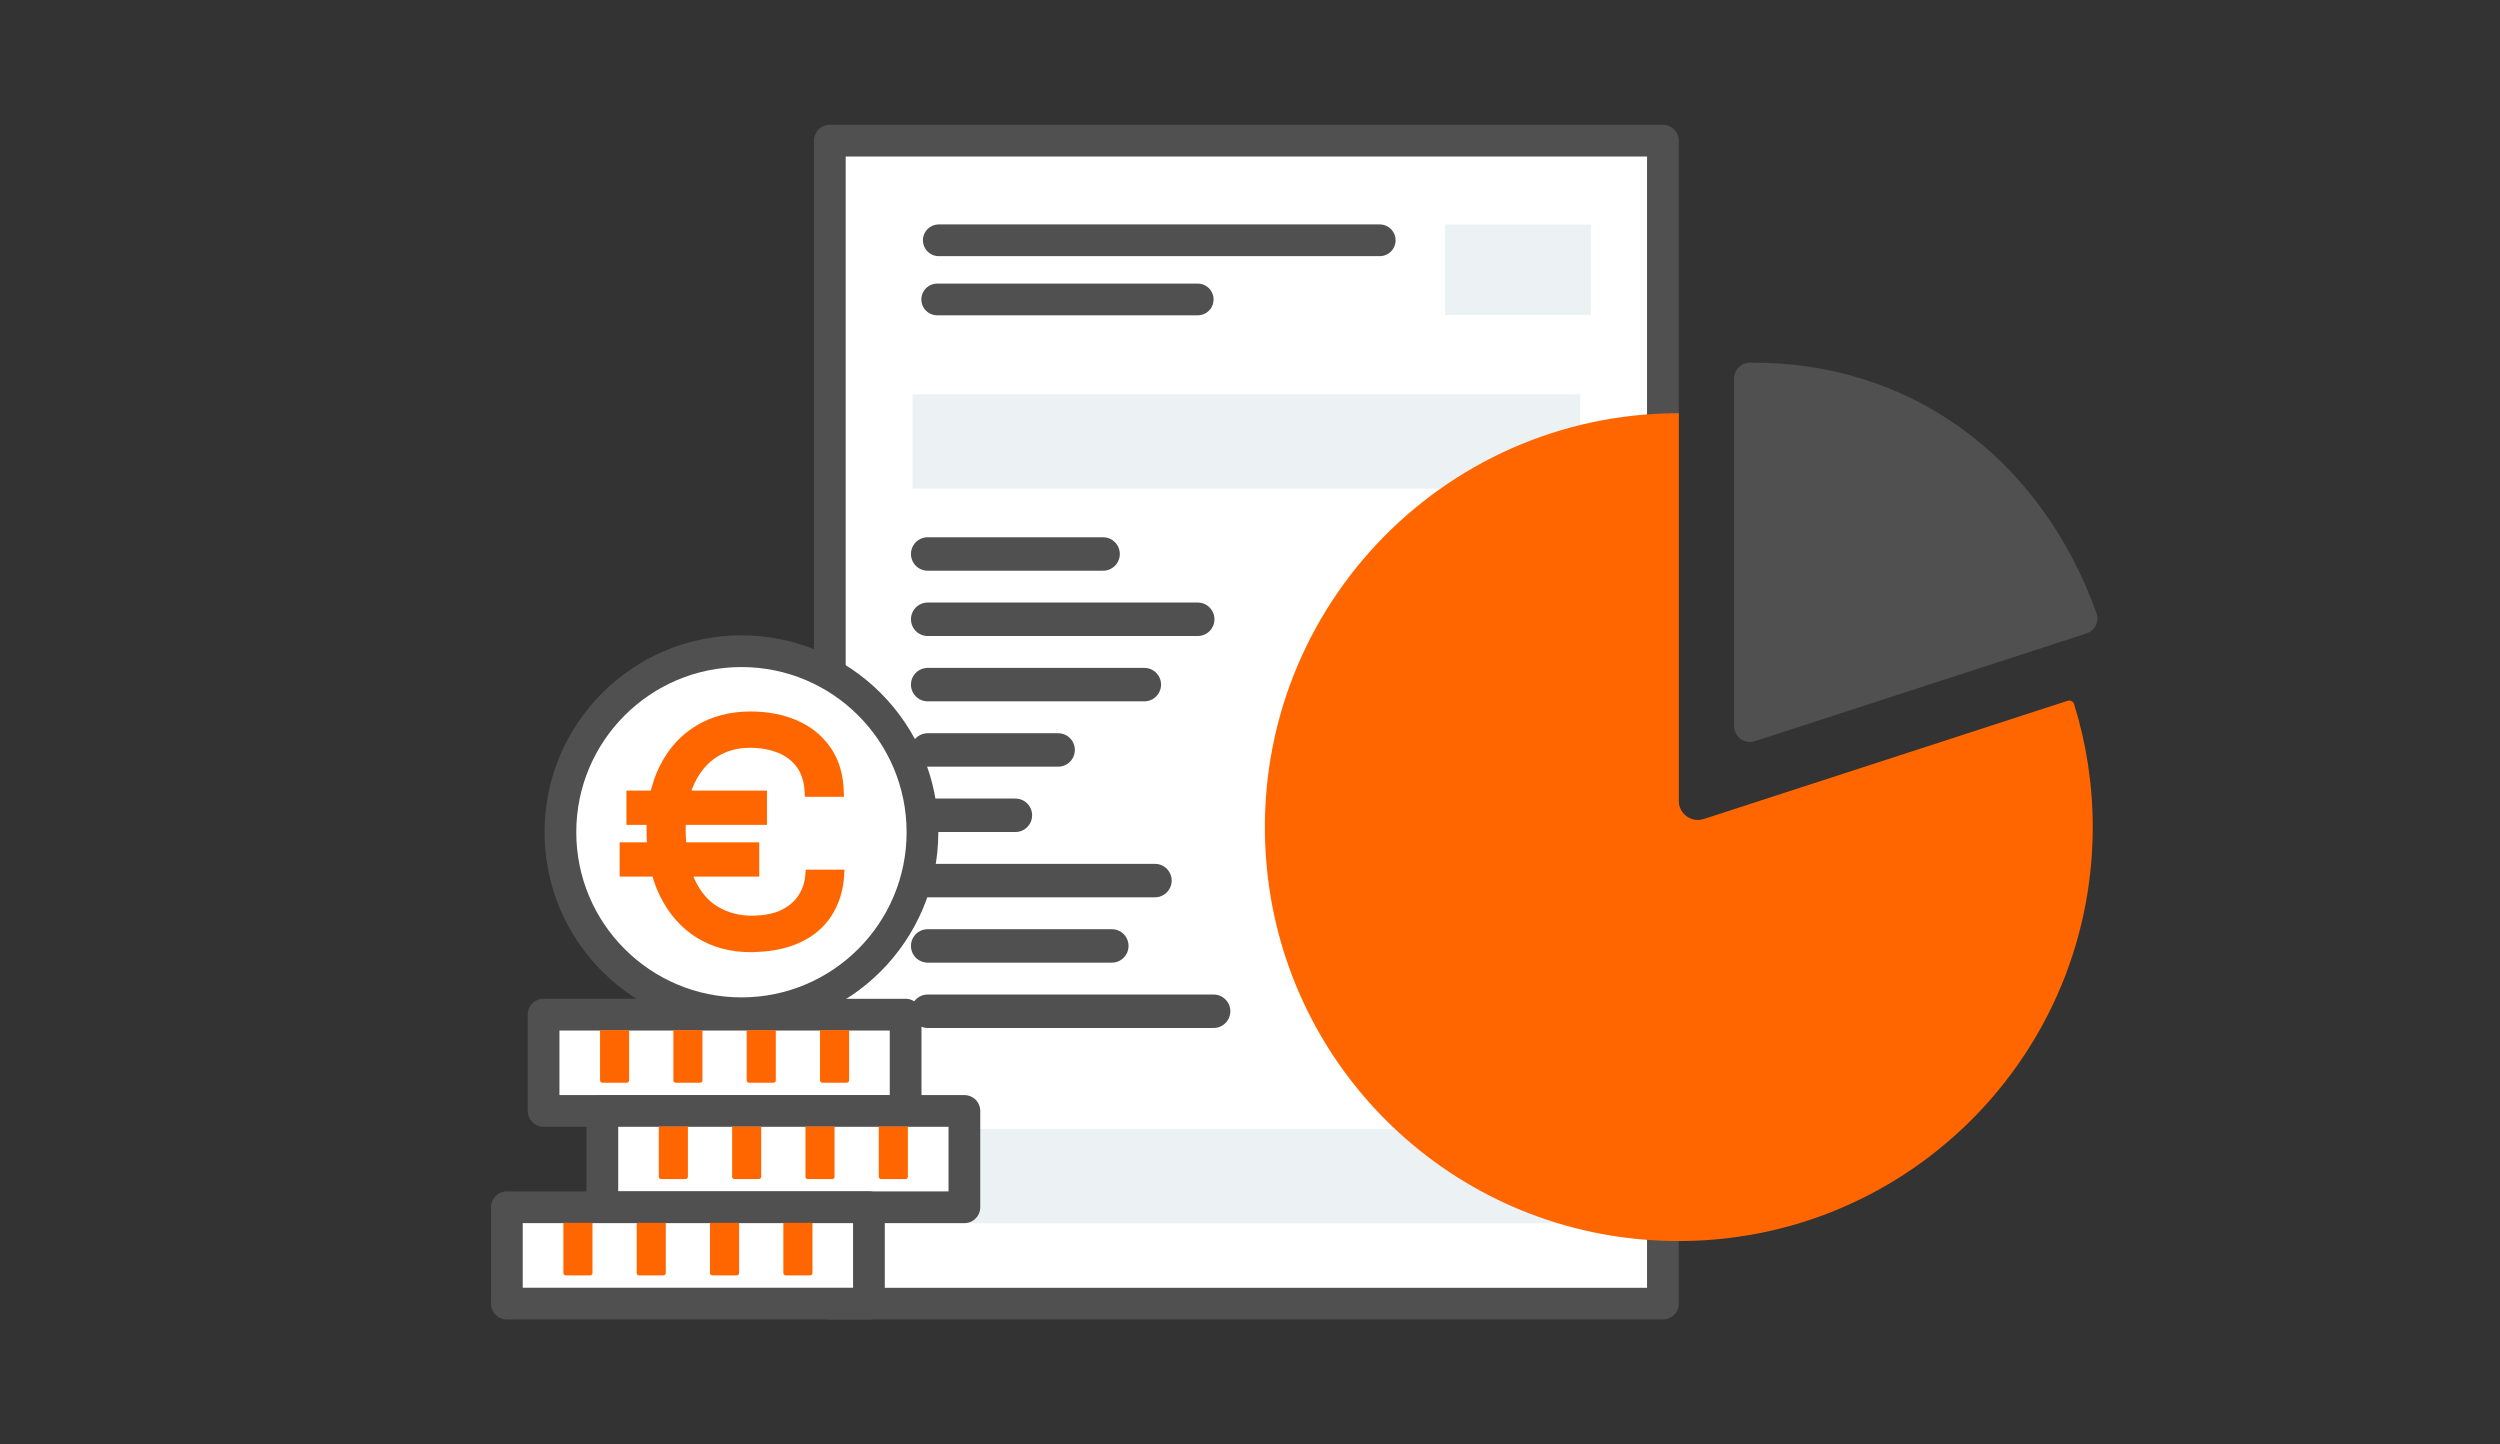 <?xml version="1.0" encoding="UTF-8"?>
<svg id="Livello_1" data-name="Livello 1" xmlns="http://www.w3.org/2000/svg" viewBox="0 0 502 290">
  <rect x="0" y="0" width="502" height="290" fill="#333333" stroke="none"/>
  <defs>
    <style>
      .cls-1 {
        fill: #505050;
        stroke-width: 6.37px;
      }

      .cls-1, .cls-2, .cls-3 {
        stroke-linecap: round;
        stroke-linejoin: round;
      }

      .cls-1, .cls-2, .cls-3, .cls-4 {
        stroke: #505050;
      }

      .cls-2, .cls-3, .cls-4 {
        fill: #fff;
      }

      .cls-2, .cls-4 {
        stroke-width: 6.37px;
      }

      .cls-3 {
        stroke-width: 6.72px;
      }

      .cls-5 {
        stroke: #f60;
        stroke-miterlimit: 10;
        stroke-width: 1.97px;
      }

      .cls-5, .cls-6 {
        fill: #f60;
      }

      .cls-6, .cls-7 {
        stroke-width: 0px;
      }

      .cls-7 {
        fill: #ecf1f4;
      }
    </style>
  </defs>
  <rect class="cls-2" x="166.63" y="28.24" width="167.28" height="233.53"/>
  <g>
    <line class="cls-3" x1="186.28" y1="137.47" x2="229.78" y2="137.47"/>
    <line class="cls-3" x1="186.28" y1="150.59" x2="212.47" y2="150.59"/>
    <line class="cls-3" x1="186.28" y1="163.71" x2="203.89" y2="163.71"/>
    <line class="cls-3" x1="186.28" y1="176.82" x2="231.91" y2="176.82"/>
    <line class="cls-3" x1="186.28" y1="189.94" x2="223.25" y2="189.94"/>
    <line class="cls-3" x1="186.28" y1="111.24" x2="221.5" y2="111.24"/>
    <line class="cls-3" x1="186.28" y1="124.35" x2="240.5" y2="124.35"/>
    <line class="cls-3" x1="186.28" y1="203.06" x2="243.69" y2="203.06"/>
  </g>
  <g>
    <line class="cls-2" x1="188.51" y1="48.25" x2="277.05" y2="48.25"/>
    <line class="cls-2" x1="188.19" y1="60.13" x2="240.5" y2="60.13"/>
    <rect class="cls-7" x="290.17" y="45.09" width="29.28" height="18.16"/>
  </g>
  <rect class="cls-7" x="183.24" y="226.69" width="134.06" height="18.93"/>
  <rect class="cls-7" x="183.24" y="79.18" width="134.06" height="18.93"/>
  <g>
    <path class="cls-6" d="M415.2,140.71l-73.09,23.75c-2.47.8-5.01-1.04-5.01-3.64v-77.85c-47.85,0-86.26,40.44-82.91,89,2.85,41.33,35.7,74.18,77.03,77.03,48.57,3.34,89-35.06,89-82.91,0-8.61-1.31-16.91-3.75-24.72-.17-.53-.74-.82-1.27-.65Z"/>
    <path class="cls-1" d="M417.97,124.17c-10.82-30.05-35.86-48.45-66.58-48.16v69.79s66.58-21.63,66.58-21.63Z"/>
  </g>
  <g>
    <g>
      <path class="cls-2" d="M109.15,223.08h72.7v-19.34h-72.7v19.34Z"/>
      <g>
        <path class="cls-6" d="M120.49,206.85h5.84v10.09c0,.26-.21.47-.47.47h-4.9c-.26,0-.47-.21-.47-.47v-10.09h0Z"/>
        <path class="cls-6" d="M135.21,206.85h5.84v10.09c0,.26-.21.47-.47.47h-4.9c-.26,0-.47-.21-.47-.47v-10.09h0Z"/>
        <path class="cls-6" d="M149.94,206.85h5.84v10.09c0,.26-.21.47-.47.47h-4.9c-.26,0-.47-.21-.47-.47v-10.09h0Z"/>
        <path class="cls-6" d="M164.66,206.85h5.84v10.09c0,.26-.21.47-.47.47h-4.9c-.26,0-.47-.21-.47-.47v-10.09h0Z"/>
      </g>
    </g>
    <g>
      <circle class="cls-4" cx="148.88" cy="167.11" r="36.35"/>
      <path class="cls-5" d="M125.41,175.04v-4.91h26.06v4.91h-26.06ZM126.77,164.65v-4.91h26.25v4.91h-26.25ZM150.69,190.21c-3.84,0-7.26-.92-10.27-2.77-2.99-1.85-5.34-4.55-7.06-8.06-1.72-3.51-2.55-7.79-2.55-12.81,0-4.75.83-8.82,2.5-12.21,1.67-3.39,4-5.98,6.99-7.79,2.99-1.81,6.47-2.72,10.41-2.72,3.33,0,6.32.58,8.95,1.72,2.63,1.14,4.73,2.84,6.3,5.09,1.56,2.25,2.39,5.04,2.5,8.35h-5.9c-.11-2.21-.67-4.02-1.72-5.49-1.03-1.45-2.45-2.54-4.2-3.26-1.76-.72-3.79-1.09-6.07-1.09-2.66,0-5.04.65-7.12,1.97-2.08,1.32-3.73,3.26-4.94,5.83-1.2,2.57-1.81,5.76-1.81,9.55,0,4.31.63,7.81,1.9,10.51,1.27,2.7,2.97,4.69,5.13,5.94,2.16,1.25,4.55,1.88,7.17,1.88s4.84-.43,6.52-1.29c1.68-.85,2.99-1.97,3.84-3.39.87-1.39,1.34-2.92,1.45-4.55h5.83c-.18,2.99-1,5.56-2.41,7.75-1.41,2.19-3.42,3.86-6.01,5.04s-5.67,1.78-9.42,1.78h0Z"/>
    </g>
    <g>
      <path class="cls-2" d="M120.95,242.42h72.7v-19.34h-72.7v19.34Z"/>
      <g>
        <path class="cls-6" d="M132.29,226.2h5.84v10.09c0,.26-.21.47-.47.47h-4.9c-.26,0-.47-.21-.47-.47v-10.09h0Z"/>
        <path class="cls-6" d="M147.01,226.2h5.84v10.09c0,.26-.21.47-.47.47h-4.9c-.26,0-.47-.21-.47-.47v-10.09h0Z"/>
        <path class="cls-6" d="M161.74,226.2h5.84v10.09c0,.26-.21.47-.47.47h-4.9c-.26,0-.47-.21-.47-.47v-10.09h0Z"/>
        <path class="cls-6" d="M176.46,226.2h5.84v10.09c0,.26-.21.47-.47.47h-4.9c-.26,0-.47-.21-.47-.47v-10.09h0Z"/>
      </g>
    </g>
    <g>
      <path class="cls-2" d="M101.78,261.76h72.7v-19.34h-72.7v19.34Z"/>
      <g>
        <path class="cls-6" d="M113.13,245.54h5.84v10.09c0,.26-.21.47-.47.47h-4.9c-.26,0-.47-.21-.47-.47v-10.09h0Z"/>
        <path class="cls-6" d="M127.85,245.54h5.84v10.09c0,.26-.21.47-.47.47h-4.9c-.26,0-.47-.21-.47-.47v-10.09h0Z"/>
        <path class="cls-6" d="M142.57,245.54h5.84v10.09c0,.26-.21.47-.47.47h-4.9c-.26,0-.47-.21-.47-.47v-10.09h0Z"/>
        <path class="cls-6" d="M157.3,245.54h5.84v10.09c0,.26-.21.47-.47.47h-4.9c-.26,0-.47-.21-.47-.47v-10.09h0Z"/>
      </g>
    </g>
  </g>
</svg>